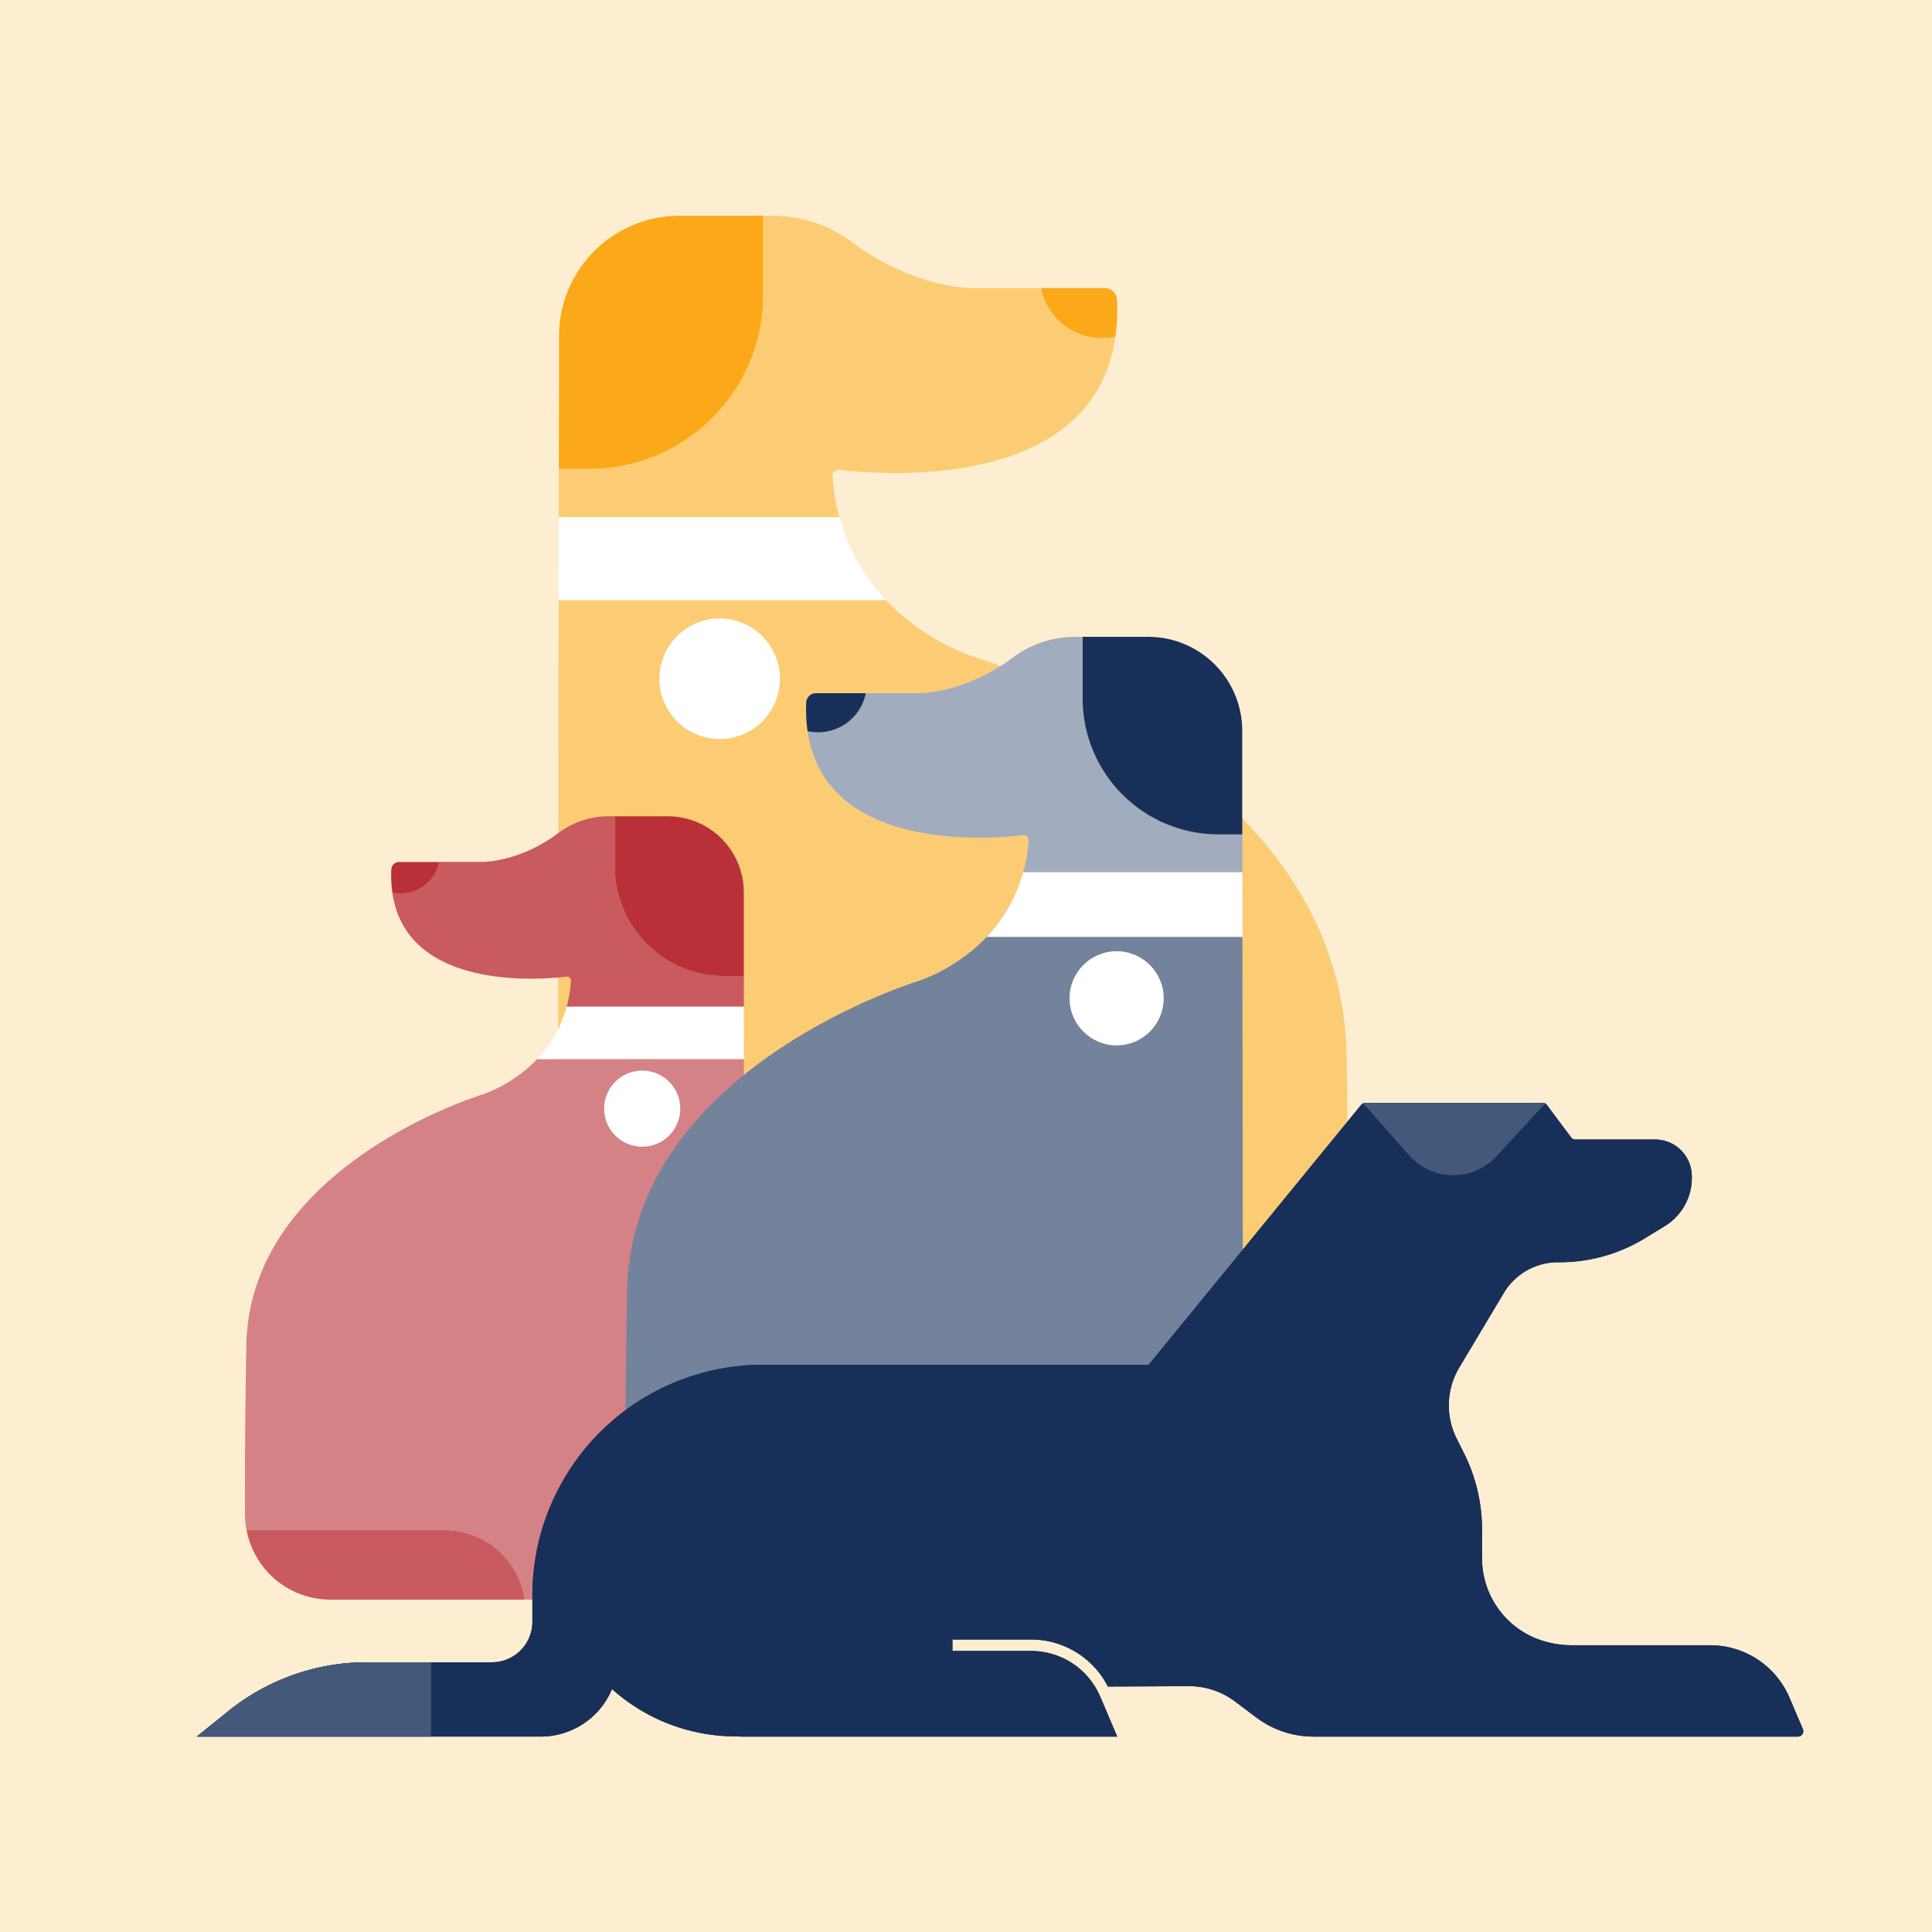 <?xml version="1.0" encoding="UTF-8"?> <svg xmlns="http://www.w3.org/2000/svg" viewBox="0 0 540 540"><g id="background"><rect width="540" height="540" style="fill:#feeed1"></rect></g><g id="_3" data-name="3"><path d="M140.83,398.29a15.49,15.49,0,0,1,15-15.37l.3-215.2h91.43a64.34,64.34,0,0,0,24,15.65S375,214.44,376.36,294.69c.54,32.35.64,56.91.57,74.68a37.39,37.39,0,0,1-.67,6.91H288.52a35.67,35.67,0,0,0-35.32,30.77H224.35a6.08,6.08,0,0,1-6.08-6.08v-7.9a14.83,14.83,0,0,1,4.33-10.42,14.54,14.54,0,0,0,4.27-9.92c.27-11.7-3.24-36-36.67-38.19a4.81,4.81,0,0,0-5.12,4.81v46.76A20,20,0,0,1,165,406.16h-19.2a5.1,5.1,0,0,1-5.1-5.14Z" style="fill:#fccc75"></path><path d="M288.52,376.28h87.74a37.83,37.83,0,0,1-37.16,30.77H253.2A35.67,35.67,0,0,1,288.52,376.28Z" style="fill:#fcba47"></path><path d="M156.18,144.53h78.41a54.88,54.88,0,0,0,13,23.19H156.15Z" style="fill:#fff"></path><path d="M164.72,131.06a48.6,48.6,0,0,0,48.6-48.6V60.31h2.76a36.91,36.91,0,0,1,22.07,7.36c17.82,13.3,34,12.86,34,12.86h18.77A17.4,17.4,0,0,0,308,94.5a17.9,17.9,0,0,0,3.76-.41c-6.17,43.66-65.74,38.61-77.21,37.22a1.66,1.66,0,0,0-1.85,1.73,54,54,0,0,0,1.9,11.49H156.18l0-13.47Z" style="fill:#fccc75"></path><path d="M290.94,80.53h17.8a3.48,3.48,0,0,1,3.48,3.34,56.93,56.93,0,0,1-.47,10.22,17.9,17.9,0,0,1-3.76.41A17.4,17.4,0,0,1,290.94,80.53Z" style="fill:#fba919"></path><path d="M164.72,131.06H156.2l.05-37.1a33.65,33.65,0,0,1,33.64-33.65h23.43V82.46A48.6,48.6,0,0,1,164.72,131.06Z" style="fill:#fba919"></path><circle cx="201.15" cy="189.71" r="16.84" style="fill:#fff"></circle></g><g id="dogs"><path d="M217.59,441.58a9.78,9.78,0,0,0-9.48-9.7L207.92,296H150.18A40.62,40.62,0,0,1,135,305.87s-65.32,19.61-66.16,70.29c-.34,20.43-.41,35.94-.37,47.16a24.25,24.25,0,0,0,.43,4.37h55.4a22.52,22.52,0,0,1,22.31,19.42h18.21a3.83,3.83,0,0,0,3.84-3.83v-5a9.33,9.33,0,0,0-2.73-6.57,9.2,9.2,0,0,1-2.7-6.27c-.17-7.38,2.05-22.7,23.16-24.11a3,3,0,0,1,3.23,3v29.53a12.66,12.66,0,0,0,12.66,12.66h12.13a3.23,3.23,0,0,0,3.22-3.24Z" style="fill:#d58287"></path><path d="M124.33,427.69H68.93a23.88,23.88,0,0,0,23.46,19.42h54.25A22.52,22.52,0,0,0,124.33,427.69Z" style="fill:#c85a60"></path><path d="M207.9,281.34H158.39A34.6,34.6,0,0,1,150.18,296h57.74Z" style="fill:#fff"></path><path d="M202.51,272.83a30.69,30.69,0,0,1-30.69-30.69v-14h-1.75a23.28,23.28,0,0,0-13.93,4.65c-11.26,8.4-21.49,8.11-21.49,8.11H122.8a11,11,0,0,1-13.14,8.57c3.9,27.57,41.52,24.38,48.76,23.5a1.06,1.06,0,0,1,1.17,1.09,34.45,34.45,0,0,1-1.2,7.26H207.9v-8.51Z" style="fill:#c85a60"></path><path d="M122.8,240.92H111.56a2.2,2.2,0,0,0-2.19,2.11,35.37,35.37,0,0,0,.29,6.46,11,11,0,0,0,13.14-8.57Z" style="fill:#ba3038"></path><path d="M202.51,272.83h5.38l0-23.42a21.24,21.24,0,0,0-21.25-21.25H171.82v14A30.69,30.69,0,0,0,202.51,272.83Z" style="fill:#ba3038"></path><circle cx="179.5" cy="309.87" r="10.64" style="fill:#fff"></circle></g><g id="_2" data-name="2"><path d="M359.21,441.94a12.09,12.09,0,0,0-11.73-12l-.23-168.09H275.83a50.27,50.27,0,0,1-18.74,12.23s-80.8,24.26-81.84,86.95c-.42,25.26-.5,44.44-.45,58.33a30,30,0,0,0,.52,5.4h68.53a27.86,27.86,0,0,1,27.6,24H294a4.75,4.75,0,0,0,4.74-4.75v-6.17a11.56,11.56,0,0,0-3.38-8.14A11.41,11.41,0,0,1,292,422c-.21-9.13,2.53-28.08,28.64-29.83a3.76,3.76,0,0,1,4,3.76v36.52a15.66,15.66,0,0,0,15.66,15.66h15a4,4,0,0,0,4-4Z" style="fill:#72839b"></path><path d="M243.85,424.76H175.32a29.56,29.56,0,0,0,29,24h67.1A27.86,27.86,0,0,0,243.85,424.76Z" style="fill:#183059"></path><path d="M347.22,243.74H286a42.83,42.83,0,0,1-10.15,18.11h71.42Z" style="fill:#fff"></path><path d="M340.55,233.22a38,38,0,0,1-38-38V178h-2.15a28.81,28.81,0,0,0-17.24,5.75c-13.92,10.38-26.58,10-26.58,10H242a13.6,13.6,0,0,1-16.26,10.59c4.82,34.1,51.35,30.16,60.31,29.08a1.28,1.28,0,0,1,1.44,1.34,42.68,42.68,0,0,1-1.48,9h61.24V233.22Z" style="fill:#a1acbe"></path><path d="M242,193.75H228.06a2.73,2.73,0,0,0-2.72,2.61,45.43,45.43,0,0,0,.37,8A13.6,13.6,0,0,0,242,193.75Z" style="fill:#183059"></path><path d="M340.55,233.22h6.66l0-29A26.28,26.28,0,0,0,320.89,178h-18.3v17.3A38,38,0,0,0,340.55,233.22Z" style="fill:#183059"></path><circle cx="312.1" cy="279.03" r="13.16" style="fill:#fff"></circle></g><g id="_4" data-name="4"><path d="M63.71,478.36a61.63,61.63,0,0,1,38.79-13.75h35a11.3,11.3,0,0,0,11.3-11.3V446a64.47,64.47,0,0,1,64.46-64.55H321.06l59.38-72.63a1.49,1.49,0,0,1,1.15-.53h49.62a1.5,1.5,0,0,1,1.2.61l6.71,9a1.5,1.5,0,0,0,1.21.6h22.15a10.25,10.25,0,0,1,10.27,8.76,15.79,15.79,0,0,1-7.43,15.44l-6.08,3.72a45.89,45.89,0,0,1-23.88,6.39,17.67,17.67,0,0,0-15.06,8.61l-12.44,20.83a20.64,20.64,0,0,0-.75,19.77l2.12,4.25a47.43,47.43,0,0,1,5,21.16v7.84a24.2,24.2,0,0,0,14.55,22.45,27.55,27.55,0,0,0,10.62,2.13H478a24.09,24.09,0,0,1,22.17,14.66l3.74,8.78a1.51,1.51,0,0,1-1.38,2.1H367.17A26.7,26.7,0,0,1,351.08,480l-5.84-4.4a21.41,21.41,0,0,0-13-4.31l-22.58.11a24.1,24.1,0,0,0-21.45-13.15h-22v3.2h22a21,21,0,0,1,19.31,12.77l4.75,11.17H206.83v-.07h-1.1a51.78,51.78,0,0,1-34.67-13.22,21.57,21.57,0,0,1-19.91,13.28H55Z" style="fill:#183059"></path><path d="M63.71,478.36a61.63,61.63,0,0,1,38.79-13.75h35a11.3,11.3,0,0,0,11.3-11.3V446a64.47,64.47,0,0,1,64.46-64.55H321.06l59.38-72.63a1.49,1.49,0,0,1,1.15-.53h49.62a1.5,1.5,0,0,1,1.2.61l6.71,9a1.5,1.5,0,0,0,1.21.6h22.15a10.25,10.25,0,0,1,10.27,8.76,15.79,15.79,0,0,1-7.43,15.44l-6.08,3.72a45.89,45.89,0,0,1-23.88,6.39,17.67,17.67,0,0,0-15.06,8.61l-12.44,20.83a20.64,20.64,0,0,0-.75,19.77l2.12,4.25a47.43,47.43,0,0,1,5,21.16v7.84a24.2,24.2,0,0,0,14.55,22.45,27.55,27.55,0,0,0,10.62,2.13H478a24.09,24.09,0,0,1,22.17,14.66l3.74,8.78a1.51,1.51,0,0,1-1.38,2.1H367.17A26.7,26.7,0,0,1,351.08,480l-5.84-4.4a21.41,21.41,0,0,0-13-4.31l-22.58.11a24.1,24.1,0,0,0-21.45-13.15h-22v3.2h22a21,21,0,0,1,19.31,12.77l4.75,11.17H206.83v-.07h-1.1a51.78,51.78,0,0,1-34.67-13.22,21.57,21.57,0,0,1-19.91,13.28H55Z" style="fill:#183059"></path><path d="M432,308.29l-13.75,14.9a16.43,16.43,0,0,1-24.37-.26l-12.95-14.64Z" style="fill:#44597a"></path><path d="M120.5,464.61v20.81H55l8.71-7.06a61.63,61.63,0,0,1,38.79-13.75Z" style="fill:#44597a"></path></g></svg> 